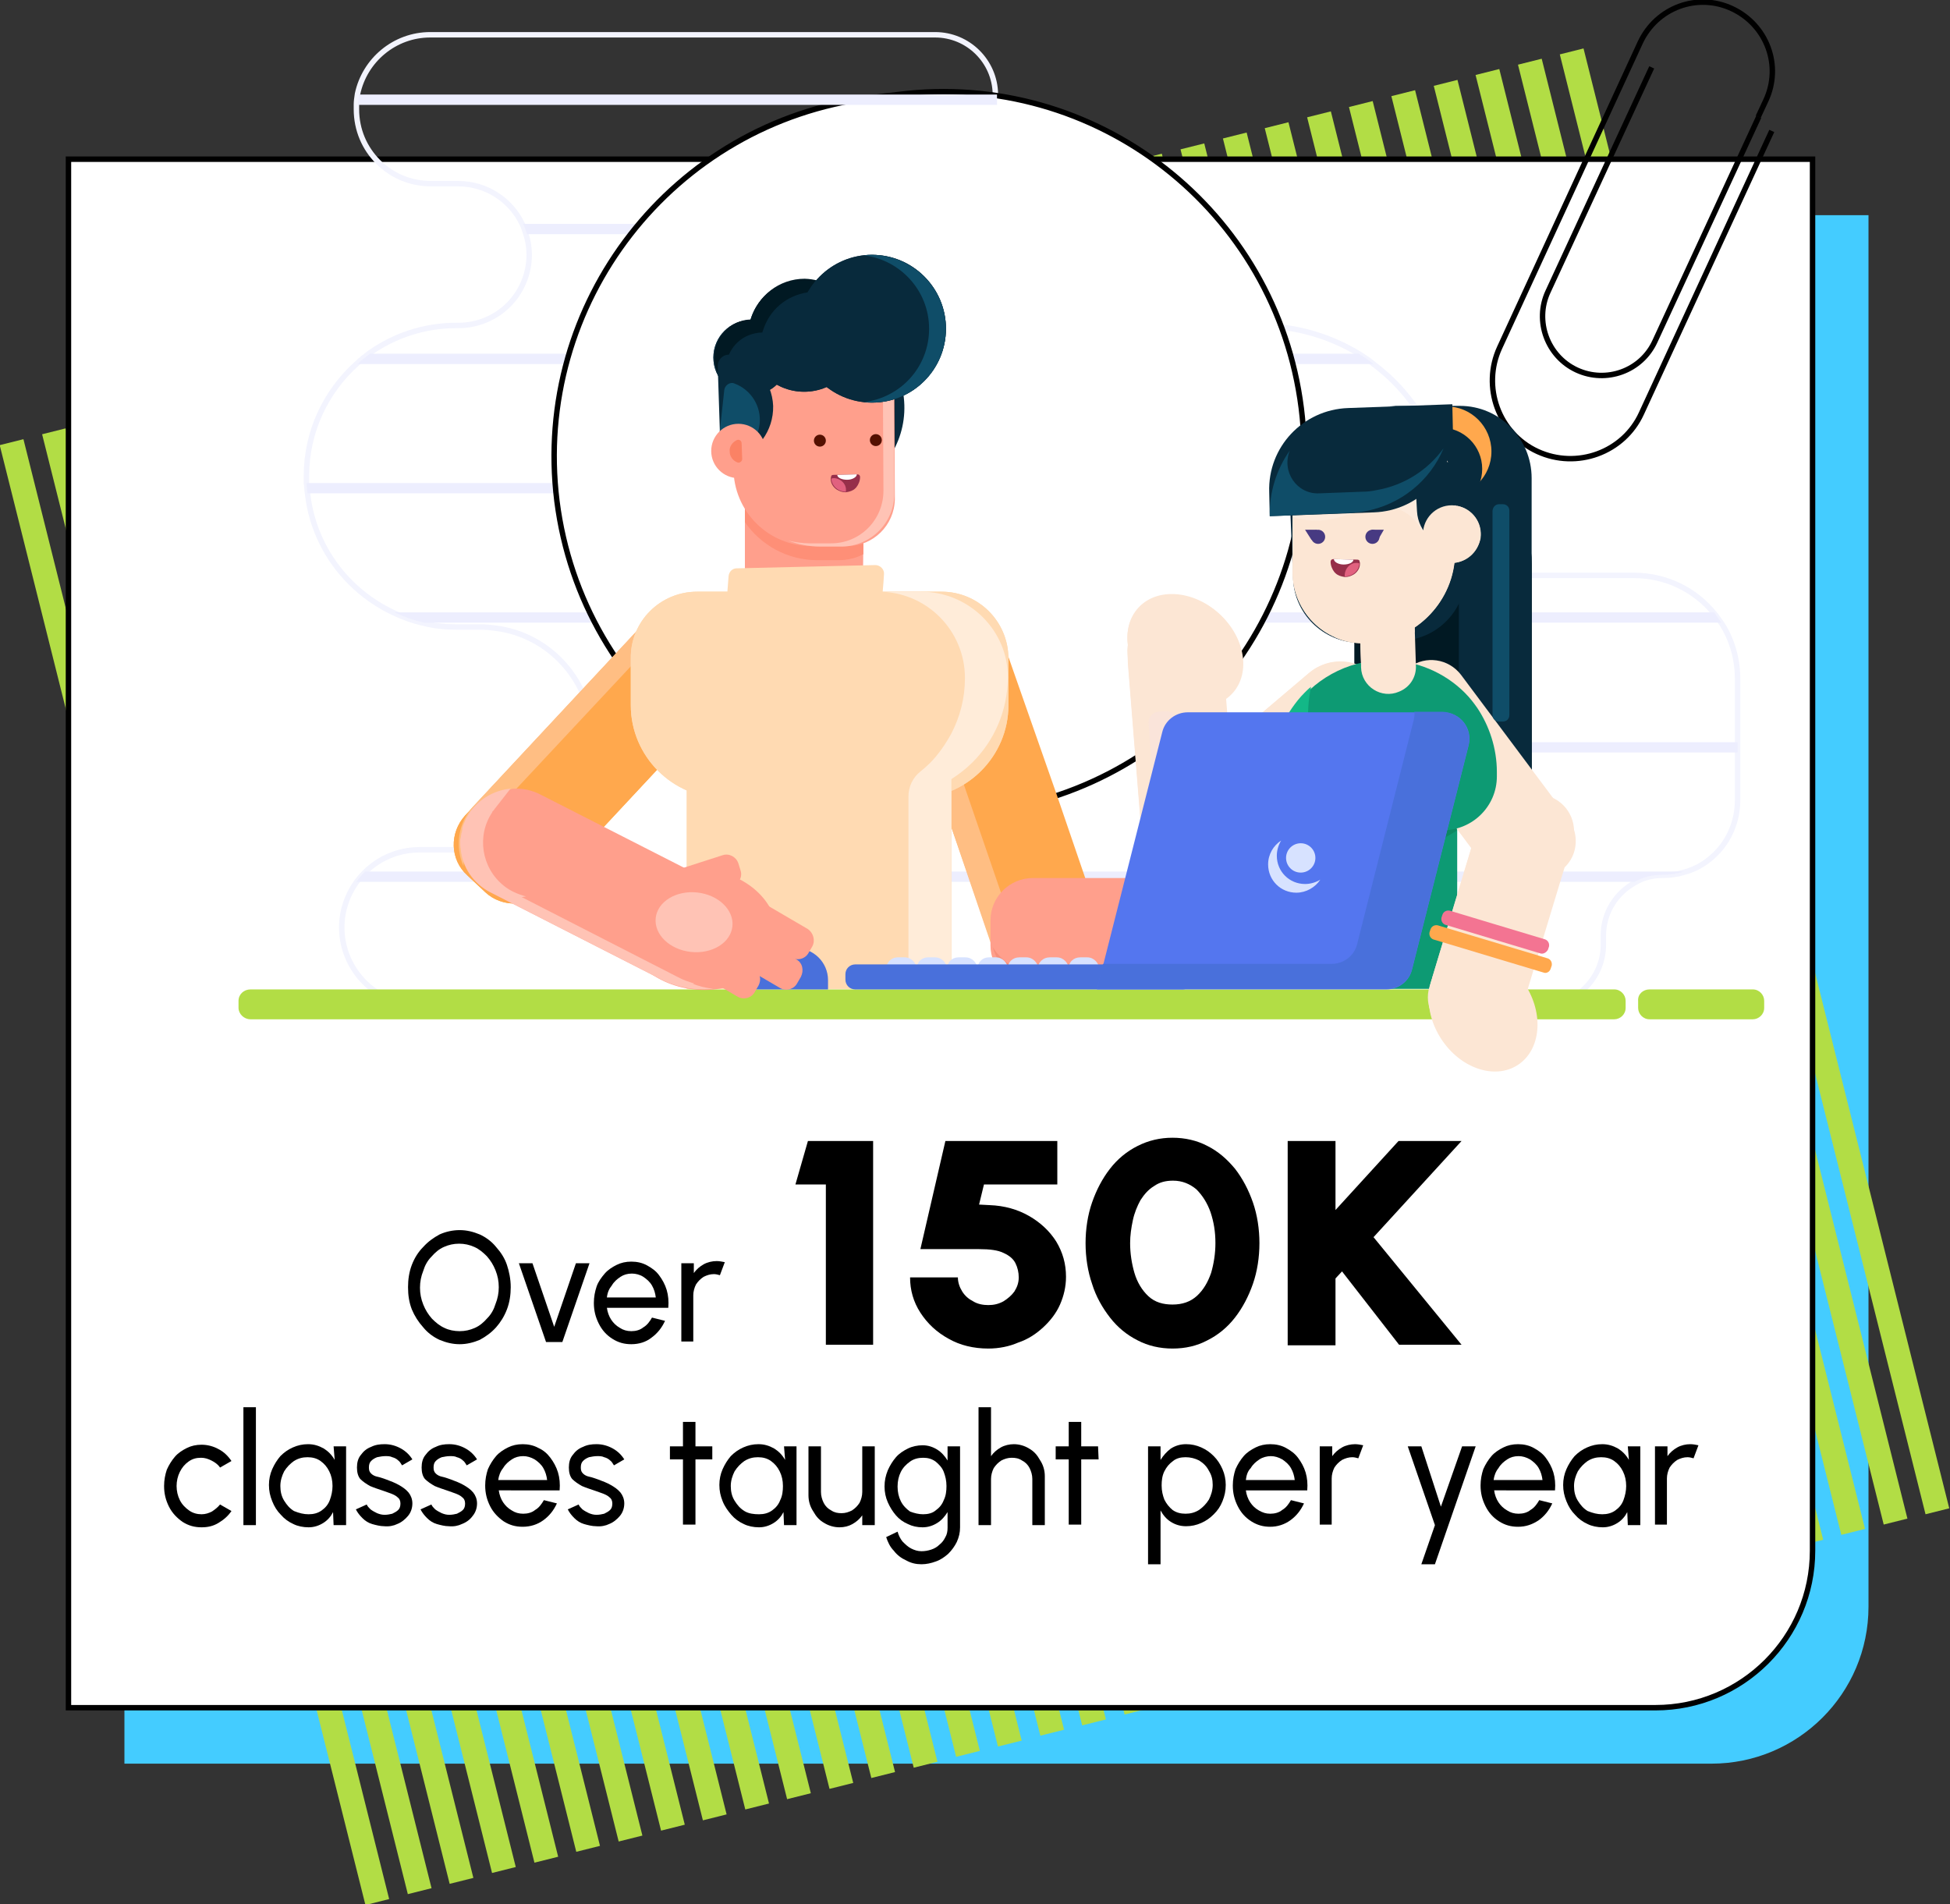 <?xml version="1.0" encoding="utf-8"?>
<!-- Generator: Adobe Illustrator 28.2.0, SVG Export Plug-In . SVG Version: 6.00 Build 0)  -->
<svg version="1.1" id="Layer_1" xmlns="http://www.w3.org/2000/svg" xmlns:xlink="http://www.w3.org/1999/xlink" x="0px" y="0px"
	 viewBox="0 0 358.9 350.5" style="enable-background:new 0 0 358.9 350.5;" xml:space="preserve">
<rect x="0" y="0" width="358.9" height="350.5" fill="#333333" stroke="none"/>
<style type="text/css">
	.st0{fill:#44CCFF;}
	.st1{fill:#B2DD45;}
	.st2{fill:#FFFFFF;stroke:#000000;stroke-miterlimit:10;}
	.st3{fill:none;stroke:#000000;stroke-miterlimit:10;}
	.st4{fill:none;stroke:#F3F4FE;stroke-miterlimit:10;}
	.st5{fill:#EDEEFE;}
	.st6{fill:#FFA84D;}
	.st7{fill:#FFBE83;}
	.st8{fill:#FFDAB2;}
	.st9{fill:#FF9F8C;}
	.st10{fill:#F78F7A;}
	.st11{fill:#FFECD9;}
	.st12{fill:#4970DB;}
	.st13{fill:#FFC3B5;}
	.st14{fill:#FCB798;}
	.st15{fill:#082A3C;}
	.st16{fill:#FE8F77;}
	.st17{fill:#962F4A;}
	.st18{fill:#E1617F;}
	.st19{fill:#FFFFFF;}
	.st20{fill:#541000;}
	.st21{fill:#011923;}
	.st22{fill:#0F4D68;}
	.st23{fill:#FB8265;}
	.st24{fill:#FCE6D4;}
	.st25{fill:#0D9A73;}
	.st26{fill:#0B8962;}
	.st27{opacity:0.38;fill:#F9E0E5;enable-background:new    ;}
	.st28{fill:#F37492;}
	.st29{fill:#13B887;}
	.st30{fill:#FF6D8D;}
	.st31{fill:#FDEBDD;}
	.st32{fill:#F9E0E5;}
	.st33{fill:#473A82;}
	.st34{fill:#D7E2FF;}
	.st35{fill:#5476EF;}
</style>
<path class="st0" d="M51.8,39.6h292.1v256.1c0,16-13,28.9-28.9,28.9H22.9V68.5C22.9,52.6,35.8,39.6,51.8,39.6z"/>
<g>
	<rect x="33.6" y="77.2" transform="matrix(0.97 -0.243 0.243 0.97 -51.403 15.207)" class="st1" width="4.5" height="277"/>
	<rect x="41.4" y="75.2" transform="matrix(0.97 -0.243 0.243 0.97 -50.681 17.041)" class="st1" width="4.5" height="277"/>
	<rect x="49.1" y="73.3" transform="matrix(0.97 -0.243 0.243 0.97 -49.99 18.861)" class="st1" width="4.5" height="277"/>
	<rect x="56.9" y="71.3" transform="matrix(0.97 -0.243 0.243 0.97 -49.267 20.695)" class="st1" width="4.5" height="277"/>
	<rect x="64.7" y="69.4" transform="matrix(0.97 -0.243 0.243 0.97 -48.568 22.538)" class="st1" width="4.5" height="277"/>
	<rect x="72.4" y="67.4" transform="matrix(0.97 -0.243 0.243 0.97 -47.854 24.349)" class="st1" width="4.5" height="277"/>
	<rect x="80.2" y="65.5" transform="matrix(0.97 -0.243 0.243 0.97 -47.154 26.192)" class="st1" width="4.5" height="277"/>
	<rect x="88" y="63.5" transform="matrix(0.97 -0.243 0.243 0.97 -46.432 28.025)" class="st1" width="4.5" height="277"/>
	<rect x="95.7" y="61.6" transform="matrix(0.97 -0.243 0.243 0.97 -45.741 29.845)" class="st1" width="4.5" height="277"/>
	<rect x="103.5" y="59.6" transform="matrix(0.97 -0.243 0.243 0.97 -45.018 31.679)" class="st1" width="4.5" height="277"/>
	<rect x="111.2" y="57.7" transform="matrix(0.97 -0.243 0.243 0.97 -44.327 33.499)" class="st1" width="4.5" height="277"/>
	<rect x="119" y="55.8" transform="matrix(0.97 -0.243 0.243 0.97 -43.627 35.342)" class="st1" width="4.5" height="277"/>
	<rect x="126.7" y="53.8" transform="matrix(0.97 -0.243 0.243 0.97 -42.914 37.153)" class="st1" width="4.5" height="277"/>
	<rect x="134.5" y="51.9" transform="matrix(0.97 -0.243 0.243 0.97 -42.214 38.995)" class="st1" width="4.5" height="277"/>
	<rect x="142.3" y="49.9" transform="matrix(0.97 -0.243 0.243 0.97 -41.491 40.829)" class="st1" width="4.5" height="277"/>
	<rect x="150" y="48" transform="matrix(0.97 -0.243 0.243 0.97 -40.8 42.649)" class="st1" width="4.5" height="277"/>
	<rect x="157.8" y="46" transform="matrix(0.97 -0.243 0.243 0.97 -40.078 44.483)" class="st1" width="4.5" height="277"/>
	<rect x="165.5" y="44.1" transform="matrix(0.97 -0.243 0.243 0.97 -39.387 46.303)" class="st1" width="4.5" height="277"/>
	<rect x="173.3" y="42.1" transform="matrix(0.97 -0.243 0.243 0.97 -38.665 48.137)" class="st1" width="4.5" height="277"/>
	<rect x="181.1" y="40.2" transform="matrix(0.97 -0.243 0.243 0.97 -37.965 49.98)" class="st1" width="4.5" height="277"/>
	<rect x="188.8" y="38.2" transform="matrix(0.97 -0.243 0.243 0.97 -37.251 51.791)" class="st1" width="4.5" height="277"/>
	<rect x="196.6" y="36.3" transform="matrix(0.97 -0.243 0.243 0.97 -36.551 53.633)" class="st1" width="4.5" height="277"/>
	<rect x="204.3" y="34.3" transform="matrix(0.97 -0.243 0.243 0.97 -35.838 55.444)" class="st1" width="4.5" height="277"/>
	<rect x="212.1" y="32.4" transform="matrix(0.97 -0.243 0.243 0.97 -35.138 57.287)" class="st1" width="4.5" height="277"/>
	<rect x="219.9" y="30.5" transform="matrix(0.97 -0.243 0.243 0.97 -34.438 59.13)" class="st1" width="4.5" height="277"/>
	<rect x="227.6" y="28.5" transform="matrix(0.97 -0.243 0.243 0.97 -33.725 60.941)" class="st1" width="4.5" height="277"/>
	<rect x="235.4" y="26.6" transform="matrix(0.97 -0.243 0.243 0.97 -33.025 62.783)" class="st1" width="4.5" height="277"/>
	<rect x="243.1" y="24.6" transform="matrix(0.97 -0.243 0.243 0.97 -32.311 64.594)" class="st1" width="4.5" height="277"/>
	<rect x="250.9" y="22.7" transform="matrix(0.97 -0.243 0.243 0.97 -31.611 66.438)" class="st1" width="4.5" height="277"/>
	<rect x="258.7" y="20.7" transform="matrix(0.97 -0.243 0.243 0.97 -30.889 68.271)" class="st1" width="4.5" height="277"/>
	<rect x="266.4" y="18.8" transform="matrix(0.97 -0.243 0.243 0.97 -30.198 70.091)" class="st1" width="4.5" height="277"/>
	<rect x="274.2" y="16.8" transform="matrix(0.97 -0.243 0.243 0.97 -29.476 71.925)" class="st1" width="4.5" height="277"/>
	<rect x="281.9" y="14.9" transform="matrix(0.97 -0.243 0.243 0.97 -28.785 73.745)" class="st1" width="4.5" height="277"/>
	<rect x="289.7" y="12.9" transform="matrix(0.97 -0.243 0.243 0.97 -28.062 75.579)" class="st1" width="4.5" height="277"/>
	<rect x="297.5" y="11" transform="matrix(0.97 -0.243 0.243 0.97 -27.363 77.422)" class="st1" width="4.5" height="277"/>
	<rect x="305.2" y="9" transform="matrix(0.97 -0.243 0.243 0.97 -26.649 79.233)" class="st1" width="4.5" height="277"/>
	<rect x="313" y="7.1" transform="matrix(0.97 -0.243 0.243 0.97 -25.948 81.075)" class="st1" width="4.5" height="277"/>
	<rect x="320.7" y="5.2" transform="matrix(0.97 -0.243 0.243 0.97 -25.258 82.895)" class="st1" width="4.5" height="277"/>
</g>
<path class="st2" d="M12.6,29.3h321v256.1c0,16-13,28.9-28.9,28.9H12.6V29.3L12.6,29.3z"/>
<path class="st3" d="M304,12.4l-19.1,41.3c-2.5,5.4-0.1,11.9,5.3,14.4l0,0c5.4,2.5,11.9,0.2,14.4-5.3l19.1-41.3"/>
<path class="st3" d="M323.6,21.5l1.4-3c3-6.4,0.2-13.9-6.2-16.9l0,0c-6.4-3-13.9-0.2-16.9,6.2L276,64c-3.3,7.2-0.2,15.8,7,19.1l0,0
	c7.2,3.3,15.8,0.2,19.1-7l24-52"/>
<g>
	<path class="st4" d="M319.8,124.9v22.4c0,3.8-1.5,7.3-4,9.8c-1.6,1.6-3.5,2.8-5.7,3.4c-1.3,0.4-2.6,0.6-4,0.6
		c-1.9,0-3.6,0.4-5.1,1.3c-3.5,1.9-5.9,5.5-5.9,9.8v1.7c0,6.1-5,11.1-11.1,11.1H77.2c-3.9,0-7.5-1.6-10.1-4.2
		c-2.6-2.6-4.2-6.2-4.2-10.1c0-3.1,1-5.9,2.6-8.2c0.5-0.7,1-1.3,1.6-1.9c2.6-2.6,6.2-4.2,10.1-4.2h11.3c5.7,0,10.8-2.3,14.5-6
		c3.1-3.1,5.2-7.2,5.8-11.8c0.1-0.6,0.1-1.2,0.2-1.9c0-0.3,0-0.6,0-0.8c0-10.4-7.8-19.1-17.9-20.3c-0.8-0.1-1.7-0.2-2.6-0.2H84
		c-2.1,0-4.1-0.2-6-0.7c-1.9-0.4-3.8-1.1-5.5-1.9c-3-1.4-5.7-3.3-8-5.6c-4.3-4.3-7.2-10-7.9-16.4c-0.1-0.6-0.1-1.2-0.2-1.9
		c0-0.4,0-0.8,0-1.3c0-8.2,3.6-15.6,9.3-20.7c0.7-0.7,1.5-1.3,2.3-1.9c4.5-3.2,10-5.1,16-5.1h0.4c3.6,0,6.9-1.5,9.2-3.8
		s3.8-5.6,3.8-9.2c0-1.3-0.2-2.6-0.6-3.8c-0.2-0.6-0.4-1.3-0.7-1.9c-2.1-4.4-6.6-7.4-11.8-7.4h-5c-3.8,0-7.2-1.5-9.7-4s-4-5.9-4-9.7
		c0-0.3,0-0.6,0-0.9c0-0.6,0.1-1.2,0.2-1.9c1.3-6.2,6.8-10.9,13.4-10.9h92.9c6.1,0,11,4.9,11.1,10.9c0,0.1,0,0.1,0,0.2V22
		c0,3,1.2,5.8,3.2,7.8s4.8,3.2,7.8,3.2c5.1,0,9.3,3.4,10.6,8c0.2,0.6,0.3,1.2,0.4,1.9c0,0.4,0.1,0.8,0.1,1.1v5c0,6.1,4.9,11,11.1,11
		H232c6.6,0,12.8,1.9,18.1,5.1c0.9,0.6,1.9,1.2,2.7,1.9c1.3,1,2.6,2.1,3.7,3.2c5,5,8.5,11.5,9.7,18.8c0.1,0.6,0.2,1.2,0.3,1.9
		c0.1,1.3,0.2,2.6,0.2,3.9c0,6.1,5,11.1,11,11.1h23c6,0,11.3,2.7,14.8,7c0.5,0.6,0.9,1.2,1.4,1.9
		C318.7,117.6,319.8,121.1,319.8,124.9L319.8,124.9z"/>
	<path class="st5" d="M205.5,43.1H97c-0.2-0.6-0.4-1.3-0.7-1.9h108.9C205.3,41.9,205.4,42.5,205.5,43.1z"/>
	<path class="st5" d="M252.8,67h-187c0.7-0.7,1.5-1.3,2.3-1.9h182C251,65.7,251.9,66.3,252.8,67L252.8,67z"/>
	<path class="st5" d="M266.4,90.8H56.6c-0.1-0.6-0.1-1.2-0.2-1.9h209.7C266.3,89.5,266.4,90.2,266.4,90.8z"/>
	<path class="st5" d="M316.8,114.6H78.1c-1.9-0.4-3.8-1.1-5.5-1.9h242.9C315.9,113.3,316.4,114,316.8,114.6L316.8,114.6z"/>
	<path class="st5" d="M319.8,136.6v1.9h-211c0.1-0.6,0.1-1.2,0.2-1.9H319.8L319.8,136.6z"/>
	<path class="st2" d="M160.2,18l5.1-0.6c36.4-4.6,69.6,21.3,74.2,57.7l0,0c4.6,36.4-21.3,69.6-57.7,74.2l-5.1,0.6
		c-36.4,4.6-69.6-21.3-74.2-57.7l0,0C98,55.8,123.8,22.6,160.2,18z"/>
	<g>
		<path class="st1" d="M303.6,182.1h19c1.2,0,2.1,1,2.1,2.1v1.3c0,1.2-1,2.1-2.1,2.1h-19c-1.2,0-2.1-1-2.1-2.1v-1.3
			C301.4,183,302.4,182.1,303.6,182.1z"/>
		<path class="st1" d="M46.1,182.1h251c1.2,0,2.1,1,2.1,2.1v1.3c0,1.2-1,2.1-2.1,2.1h-251c-1.2,0-2.2-1-2.2-2.1v-1.3
			C43.9,183,44.9,182.1,46.1,182.1z"/>
	</g>
	<path class="st5" d="M183.5,17.6v1.7H65.9c0-0.6,0.1-1.2,0.2-1.9h117.4C183.5,17.5,183.5,17.6,183.5,17.6z"/>
	<path class="st5" d="M310,160.4c-1.3,0.4-2.6,0.6-4,0.6c-1.9,0-3.6,0.4-5.1,1.3H65.6c0.5-0.7,1-1.3,1.6-1.9L310,160.4L310,160.4z"
		/>
	<g>
		<path class="st6" d="M85.6,150.1l34.6-37.1c2.9-3.2,7.9-3.3,11-0.4l3.3,3.1c3.2,2.9,3.3,7.9,0.4,11l-34.6,37.1
			c-2.9,3.2-7.9,3.3-11,0.4l-3.3-3.1C82.8,158.2,82.7,153.3,85.6,150.1z"/>
		<path class="st6" d="M85.6,150.1l34.6-37.1c2.9-3.2,7.9-3.3,11-0.4l3.3,3.1c3.2,2.9,3.3,7.9,0.4,11l-34.6,37.1
			c-2.9,3.2-7.9,3.3-11,0.4l-3.3-3.1C82.8,158.2,82.7,153.3,85.6,150.1z"/>
		<path class="st7" d="M136.1,121.8c-0.5-1.2-1.3-2.3-2.3-3.2l-0.1-0.1c-4.1-3.8-10.4-3.6-14.2,0.5L88,152.7
			c-1.8,1.9-2.7,4.3-2.7,6.7c-1.6-3.6-1-7.9,1.8-11l31.5-33.8c3.8-4.1,10.2-4.3,14.2-0.5h0.1C135.1,116.2,136.2,119,136.1,121.8
			L136.1,121.8z"/>
		<path class="st6" d="M195.7,181.2c-1.9,0.7-3.9,0.7-5.8,0.2c-3.2-0.8-5.9-3.2-7-6.5l-3.9-11.4l-2.1-6.1l-10.5-30.3
			c-1.8-5.3,1-11,6.3-12.8c1.4-0.5,2.8-0.6,4.2-0.5c0.5,0.1,1.1,0.1,1.6,0.3c3.2,0.8,5.9,3.2,7,6.5l8.9,25.4l7.7,22.5
			C203.8,173.6,201,179.4,195.7,181.2L195.7,181.2z"/>
		<path class="st7" d="M196.4,180.9c-0.2,0.1-0.5,0.2-0.8,0.3c-1.9,0.7-3.9,0.7-5.8,0.2c-3.2-0.8-5.9-3.2-7-6.5L171.6,142
			c-1.8-5.3,1-11,6.3-12.8c1.3-0.4,2.6-0.6,3.9-0.5c-4.8,2.1-7.2,7.5-5.5,12.5l11.3,32.9C188.9,178.1,192.5,180.6,196.4,180.9
			L196.4,180.9z"/>
		<rect x="126.4" y="129.8" class="st8" width="48.7" height="52.2"/>
		<path class="st8" d="M128.3,108.9h45c6.8,0,12.3,5.5,12.3,12.3v8.6c0,9.4-7.7,17.1-17.1,17.1h-35.3c-9.4,0-17.1-7.7-17.1-17.1
			v-8.6C116,114.4,121.5,108.9,128.3,108.9L128.3,108.9z"/>
		<rect x="126.4" y="129.8" class="st8" width="48.7" height="52.2"/>
		<path class="st8" d="M128.3,108.9h45c6.8,0,12.3,5.5,12.3,12.3v8.6c0,9.4-7.7,17.1-17.1,17.1h-35.3c-9.4,0-17.1-7.7-17.1-17.1
			v-8.6C116,114.4,121.5,108.9,128.3,108.9L128.3,108.9z"/>
		<path class="st9" d="M190.1,161.6h42.1c4.3,0,7.8,3.5,7.8,7.8v4.6c0,4.3-3.5,7.8-7.8,7.8h-42.1c-4.3,0-7.8-3.5-7.8-7.8v-4.6
			C182.3,165.1,185.8,161.6,190.1,161.6z"/>
		
			<ellipse transform="matrix(0.91 -0.414 0.414 0.91 -49.347 112.829)" class="st9" cx="235.9" cy="170.4" rx="14.1" ry="11.1"/>
		<path class="st10" d="M248.7,164.6c-0.2-0.4-0.4-0.8-0.6-1.2c1.3,5.3-2.3,11.5-8.8,14.4c-0.6,0.3-1.2,0.5-1.9,0.7
			c-2.8,0.9-5.5,1.1-8,0.6c-0.2,0-0.4,0-0.6,0h-3.7h-33.8c-3.6,0-6.8-1.9-8.6-4.8c1.2,4.3,5.1,7.4,9.8,7.4h37.6c0.2,0,0.4,0,0.6,0
			c3,0.6,6.5,0.2,9.9-1.3C247.5,177.3,251.2,170.1,248.7,164.6L248.7,164.6z"/>
		<path class="st11" d="M169.5,108.9h-7.8c8.8,0,15.9,7.1,15.9,15.9c0,3.7-0.9,7.1-2.5,10.2c-1.1,2-2.4,3.9-4,5.5
			c-0.5,0.5-1.1,1-1.7,1.5c-1.4,1.1-2.2,2.8-2.2,4.6l0,0V182h7.9v-38.6c1.4-0.9,2.7-1.9,3.9-3.1c4-4,6.4-9.4,6.5-15.5
			C185.6,116.1,178.4,108.9,169.5,108.9L169.5,108.9z"/>
		<path class="st9" d="M236.8,155.5l1.1,0.8c1,0.8,1.2,2.2,0.4,3.2l-5.5,7.3c-0.8,1-2.2,1.2-3.2,0.4l-1.1-0.8
			c-1-0.8-1.2-2.2-0.4-3.2l5.5-7.3C234.3,154.9,235.8,154.7,236.8,155.5z"/>
		<path class="st12" d="M139.8,174.5h6.7c3.2,0,5.9,2.6,5.9,5.9v1.7H134v-1.7C133.9,177.1,136.5,174.5,139.8,174.5L139.8,174.5z"/>
		<path class="st9" d="M135.8,169.9c0.2,1.9-0.1,3.9-1,5.7c-1.3,2.5-3.4,4.2-5.9,5c-0.1,0-0.2,0.1-0.2,0.1c-0.2,0.1-0.5,0.1-0.7,0.2
			c-0.1,0-0.2,0-0.2,0.1l0,0c-0.1,0-0.2,0-0.2,0l0,0c-0.1,0-0.1,0-0.2,0l0,0c-0.4,0.1-0.9,0.1-1.3,0.1c-0.2,0-0.3,0-0.4,0
			c-0.2,0-0.4,0-0.7,0c-0.2,0-0.5-0.1-0.7-0.1c-0.4-0.1-0.7-0.1-1.1-0.2c-0.6-0.2-1.2-0.4-1.8-0.7l-0.6-0.3l0,0l-30.4-15.5
			c-3.1-1.6-5.1-4.6-5.4-7.9c-0.1-0.5-0.1-1-0.1-1.4c0-0.2,0-0.5,0.1-0.7c0-0.2,0.1-0.5,0.1-0.7c0.1-0.4,0.2-0.7,0.2-1.1
			c0-0.1,0.1-0.2,0.1-0.4c0.1-0.2,0.2-0.5,0.3-0.7c0.1-0.2,0.2-0.5,0.3-0.7c0.1-0.1,0.1-0.2,0.2-0.3c0.2-0.3,0.3-0.6,0.5-0.8
			c0,0,0,0,0-0.1c0.1-0.1,0.1-0.1,0.2-0.2l0,0c1.7-2.2,4.1-3.6,6.8-4c0.2,0,0.3,0,0.5-0.1c1.8-0.2,3.7,0.2,5.4,1.1l31,15.8
			C133.5,163.6,135.5,166.6,135.8,169.9L135.8,169.9z"/>
		
			<ellipse transform="matrix(0.11 -0.994 0.994 0.11 -55.279 280.279)" class="st9" cx="128.8" cy="171" rx="11.1" ry="14.1"/>
		<g>
			<path class="st13" d="M131.3,182c-1.2,0.1-2.4,0.1-3.7,0c-2.6-0.3-5-1.1-7-2.3c-1.3-0.8-1.3-0.8,0,0l-30.4-15.5
				c-3.1-1.6-5.1-4.6-5.4-7.9c-0.1-0.5-0.1-1-0.1-1.4c0-0.2,0-0.5,0.1-0.7c0-0.2,0.1-0.5,0.1-0.7c0.1-0.4,0.2-0.7,0.2-1.1
				c0-0.1,0.1-0.2,0.1-0.4c0.1-0.2,0.2-0.5,0.3-0.7c0.1-0.2,0.2-0.5,0.3-0.7c0.1-0.1,0.1-0.2,0.2-0.3c0.2-0.3,0.3-0.6,0.5-0.8
				c0,0,0,0,0-0.1c0.1-0.1,0.1-0.1,0.2-0.2l0,0c1.7-2.2,4.1-3.6,6.8-4c0.2,0,0.3,0,0.5-0.1l-2.9,3.7c-0.1,0.1-0.2,0.3-0.3,0.4l0,0
				c-0.1,0.1-0.1,0.1-0.2,0.2c0,0,0,0,0,0.1c-2.9,4.3-2,10.2,2.1,13.5c1.2,1,2.7,1.6,4.1,2c-0.2,0-0.5,0.1-0.7,0.1H96l20.3,10.4
				l8.4,4.3l0.6,0.3c0.6,0.3,1.2,0.5,1.8,0.7c0.2,0.1,0.5,0.1,0.7,0.2c-0.1,0-0.2,0-0.2,0l0,0c-0.1,0-0.1,0-0.2,0
				C128.5,181.5,129.8,181.8,131.3,182L131.3,182z"/>
			<path class="st14" d="M130.4,160h-0.1C130.3,160,130.4,160,130.4,160L130.4,160L130.4,160z"/>
		</g>
		<path class="st9" d="M135.9,158.9l0.4,1.3c0.4,1.2-0.3,2.5-1.5,2.9l-8.7,2.8c-1.2,0.4-2.5-0.3-2.9-1.5l-0.4-1.3
			c-0.4-1.2,0.3-2.5,1.5-2.9l8.7-2.8C134.2,157,135.5,157.7,135.9,158.9z"/>
		<path class="st9" d="M149.5,174.2l-0.7,1.2c-0.6,1.1-2.1,1.5-3.2,0.8l-11.8-6.9c-1.1-0.6-1.5-2.1-0.8-3.2l0.7-1.2
			c0.6-1.1,2.1-1.5,3.2-0.8l11.8,6.9C149.7,171.7,150.1,173.1,149.5,174.2z"/>
		<path class="st9" d="M147.4,179.8l-0.7,1.2c-0.6,1.1-2.1,1.5-3.2,0.8l-11.8-6.9c-1.1-0.6-1.5-2.1-0.8-3.2l0.7-1.2
			c0.6-1.1,2.1-1.5,3.2-0.8l11.8,6.9C147.7,177.2,148,178.6,147.4,179.8z"/>
		<path class="st9" d="M139.6,181.4l-0.7,1.2c-0.6,1.1-2.1,1.5-3.2,0.8l-11.8-6.9c-1.1-0.6-1.5-2.1-0.8-3.2l0.7-1.2
			c0.6-1.1,2.1-1.5,3.2-0.8l11.8,6.9C139.9,178.9,140.2,180.3,139.6,181.4z"/>
		
			<ellipse transform="matrix(0.11 -0.994 0.994 0.11 -54.987 277.999)" class="st13" cx="127.7" cy="169.7" rx="5.5" ry="7.1"/>
		<g>
			<path class="st15" d="M153.7,87.1l-7.1-24.2c-0.6-2.1,0.9-4.2,3-4.3c7.3-0.2,14.1,4.4,16.2,11.8s-1,14.8-7.2,18.6
				C156.8,90.1,154.4,89.2,153.7,87.1L153.7,87.1z"/>
			<polygon class="st9" points="158.9,91.3 158.9,99.7 158.8,109.7 137.1,109.9 137.1,95.2 137.2,91.5 			"/>
			<path class="st8" d="M161.1,104c0.9,0,1.7,0.8,1.6,1.7l-0.1,1.5l-0.2,2.4c-0.1,0.8-0.7,1.4-1.5,1.4l-25.5,0.6
				c-0.9,0-1.7-0.8-1.6-1.7l0.3-3.9l0,0c0.1-0.8,0.7-1.4,1.5-1.4L161.1,104L161.1,104z"/>
			<path class="st16" d="M158.9,91.5V102c-1.3,0.7-2.9,1.1-4.5,1.1h-4c-5.5,0-10.4-2.8-13.3-7v-4.6H158.9z"/>
			<path class="st9" d="M156,100.5h-6.7c-7.9,0-14.3-6.4-14.3-14.3V71.7c0-4.3,3.5-7.8,7.8-7.8h14.6c4,0,7.2,3.2,7.2,7.1l0.1,20.9
				C164.6,96.7,160.7,100.5,156,100.5L156,100.5z"/>
			<path class="st13" d="M164.5,71.9l0.1,19c0,5.3-4.3,9.6-9.6,9.7h-4c-2.1,0-4.1-0.4-5.9-1.1c1.2,0.3,2.6,0.5,3.9,0.5h4
				c5.3,0,9.6-4.3,9.6-9.7l-0.1-19c0-3.2-1.9-5.9-4.6-7.2C161.7,64.7,164.5,68,164.5,71.9L164.5,71.9z"/>
			<g>
				<path class="st17" d="M158.3,87.8c0,0.7-0.3,1.4-0.7,1.9c-0.1,0.1-0.1,0.1-0.2,0.2c-0.4,0.4-1,0.6-1.7,0.7h-0.1
					c-0.6,0-1.1-0.2-1.6-0.5c-0.6-0.4-1.1-1.1-1.1-1.9c0-0.1,0-0.2,0-0.2c0-0.1,0.1-0.3,0.1-0.4s0.2-0.2,0.4-0.2l4.4-0.1
					C158.1,87.3,158.3,87.5,158.3,87.8L158.3,87.8z"/>
				<path class="st18" d="M155.7,90.1c0,0.1,0,0.3,0,0.4l0,0c-1.4,0-2.6-1-2.7-2.4c0.2-0.1,0.4-0.1,0.6-0.1
					C154.7,88.1,155.7,89,155.7,90.1L155.7,90.1z"/>
				<path class="st19" d="M157.7,87.3c0,0.5-0.8,1-1.8,1s-1.8-0.4-1.8-0.9L157.7,87.3z"/>
			</g>
			<circle class="st20" cx="150.9" cy="81.1" r="1.1"/>
			<circle class="st20" cx="161.2" cy="81" r="1.1"/>
			<circle class="st15" cx="138.2" cy="65.8" r="6.9"/>
			<circle class="st15" cx="148" cy="61.8" r="10.3"/>
			<circle class="st15" cx="138.2" cy="65.8" r="6.9"/>
			<circle class="st15" cx="148" cy="61.8" r="10.3"/>
			<path class="st21" d="M156.6,56c-1.8-1.4-4-2.3-6.4-2.3c-4.1,0-7.6,2.3-9.2,5.7c-0.3,0.6-0.5,1.2-0.7,1.8c-0.9,0-1.7,0.2-2.5,0.5
				c-2.5,1-4.2,3.5-4.2,6.3c0,1.2,0.3,2.4,0.9,3.4c-1.8-1.2-3-3.3-3-5.7c0-3.8,3-6.8,6.7-6.9c1.2-4.3,5.2-7.5,9.9-7.5
				C151.6,51.4,154.7,53.2,156.6,56L156.6,56z"/>
			<circle class="st15" cx="160.5" cy="60.5" r="13.6"/>
			<circle class="st15" cx="160.5" cy="60.5" r="13.6"/>
			<path class="st22" d="M174.1,60.5c0,7.5-6.1,13.6-13.6,13.6c-0.5,0-1,0-1.5-0.1c6.8-0.8,12-6.5,12-13.5s-5.3-12.7-12-13.5
				c0.5-0.1,1-0.1,1.5-0.1C168,47,174.1,53,174.1,60.5z"/>
			<path class="st15" d="M132.6,82.7l-0.5-15.3c0-1.3,1.1-2.3,2.4-2.1c4.3,1,7.6,4.8,7.8,9.4c0.1,4.6-2.9,8.6-7.1,9.8
				C134,84.9,132.7,84,132.6,82.7L132.6,82.7z"/>
			<path class="st22" d="M132.1,82.9l1.2-11.1c0.1-0.9,1.1-1.6,1.9-1.2c3,1.1,5,4.2,4.6,7.5s-2.9,5.9-6.1,6.4
				C132.8,84.7,132,83.9,132.1,82.9L132.1,82.9z"/>
			<circle class="st9" cx="135.9" cy="83" r="5"/>
			<path class="st23" d="M134.3,83.1c0,0.9,0.6,1.7,1.4,2c0.4,0.2,0.9-0.2,0.9-0.6l-0.1-2.9c0-0.5-0.5-0.8-0.9-0.6
				C134.8,81.4,134.2,82.2,134.3,83.1L134.3,83.1z"/>
		</g>
	</g>
	<g>
		<path class="st21" d="M249.3,78.7h7.4c13.9,0,25.2,11.3,25.2,25.2V147h-32.6L249.3,78.7C249.3,78.7,249.3,78.7,249.3,78.7z"/>
		<path class="st21" d="M249.3,78.7h7.4c13.9,0,25.2,11.3,25.2,25.2V147h-32.6L249.3,78.7C249.3,78.7,249.3,78.7,249.3,78.7z"/>
		<path class="st15" d="M281.9,88v55h-13.4V88c0-7.3-5.9-13.3-13.2-13.3h13.4C276,74.7,281.9,80.7,281.9,88L281.9,88z"/>
		<path class="st22" d="M250.3,142c0.1,0.1,0.1,0.1,0.1,0.2c-0.8,0-1.5,0-2.3,0C248.9,142.1,249.6,142.1,250.3,142L250.3,142z"/>
		<path class="st24" d="M255.4,130.5c0,2.5-1.1,4.9-3.1,6.7l-9.8,8.3l-7.2,6.1l-10.8,9.1c-3.7,3.1-9.2,2.7-12.3-1s-2.7-9.2,1-12.3
			l27.7-23.5c3.7-3.1,9.2-2.7,12.3,1C254.8,126.5,255.5,128.5,255.4,130.5L255.4,130.5z"/>
		<path class="st24" d="M242.6,145.5l-7.2,6.1c-1.6-1.8-2.5-4.1-2.5-6.6v-0.8c0-4.4,1.4-8.4,3.7-11.8c0.7-1,1.5-1.9,2.3-2.8
			c0.4-0.4,0.8-0.8,1.2-1.1c-1.1,4.8-0.7,9.9,1.4,14.8C241.9,144.1,242.2,144.8,242.6,145.5z"/>
		<path class="st24" d="M255.4,130.5c0,0.3,0,0.7-0.1,1c-0.2-1.6-0.9-3.2-2-4.6c-3.1-3.7-8.6-4.1-12.3-1l-27.7,23.5
			c-1.8,1.5-2.8,3.5-3,5.6c-0.3-2.8,0.7-5.8,3-7.7l27.7-23.5c3.7-3.1,9.2-2.7,12.3,1C254.8,126.5,255.5,128.6,255.4,130.5
			L255.4,130.5z"/>
		<rect x="240.9" y="145.5" class="st25" width="27.3" height="36.5"/>
		<path class="st26" d="M268.1,145.5v7.4c-3.9,2.4-8.3,4.4-13.1,5.8c-4.8,1.4-9.6,2.1-14.1,2.2v-15.4H268.1L268.1,145.5z"/>
		<path class="st24" d="M253.4,124.9c-0.4-0.4-0.7-0.8-1.1-1.1c3,3.7,2.5,9.1-1.1,12.2l-27.7,23.5c-3.3,2.8-8,2.7-11.2,0.1l0.1,0.1
			l0,0c3.1,3.7,8.6,4.1,12.3,1l27.7-23.5C256,134.1,256.5,128.6,253.4,124.9z"/>
		<path class="st24" d="M221.6,162.7l-3.9,0.3c-3.7,0.3-7-2.5-7.3-6.2l-2.9-36.4c-0.3-3.7,2.5-7,6.2-7.3l3.9-0.3
			c3.7-0.3,7,2.5,7.3,6.2l2.9,36.4C228.1,159.1,225.3,162.4,221.6,162.7z"/>
		<path class="st27" d="M215.6,145.5l-1.2,0.1c-1.1,0.1-2.1-0.7-2.2-1.8l-0.8-10.6c-0.1-1.1,0.7-2.1,1.8-2.2l1.2-0.1
			c1.1-0.1,2.1,0.7,2.2,1.8l0.8,10.6C217.6,144.4,216.7,145.4,215.6,145.5z"/>
		<g>
			<path class="st24" d="M287.3,160.2l-3.2,2.4c-3,2.2-7.2,1.6-9.5-1.4l-19.8-26.5c-2.2-3-1.6-7.2,1.4-9.5l3.2-2.4
				c3-2.2,7.2-1.6,9.5,1.4l19.8,26.5C290.9,153.8,290.3,158,287.3,160.2z"/>
			<path class="st24" d="M271.4,191.1l-3.8-1.1c-3.6-1.1-5.6-4.9-4.5-8.4l9.6-31.7c1.1-3.6,4.9-5.6,8.4-4.5l3.8,1.1
				c3.6,1.1,5.6,4.9,4.5,8.4l-9.6,31.7C278.8,190.1,275,192.1,271.4,191.1z"/>
			
				<ellipse transform="matrix(0.837 -0.547 0.547 0.837 -57.328 179.77)" class="st24" cx="273" cy="186.1" rx="9.2" ry="11.7"/>
			<path class="st24" d="M268.6,191.1c-0.3-0.4-0.5-0.9-0.8-1.4c-1.6-3.2-1.9-6.7-1-9.4c0-0.2,0.1-0.5,0.2-0.7l1.3-4.2l4.9-16.2
				l1-3.2l-2.4-3.2l-12.4-16.5c-2.6-3.5-2.2-8.3,0.8-11.3c0.7-0.7,1.1-1.5,1.3-2.4v-0.1c-1.3,0.2-2.6,0.8-3.7,1.6
				c-3.9,2.9-4.6,8.4-1.8,12.2l14.8,19.7l-7.1,23.6c-0.1,0.2-0.1,0.5-0.2,0.7c-1.1,3.2-0.5,7.2,1.8,10.8c2.9,4.4,7.6,6.6,11.5,5.8
				C273.8,196.4,270.7,194.3,268.6,191.1L268.6,191.1z"/>
			<path class="st6" d="M284.1,179l-20.3-6.1c-0.5-0.2-0.8-0.7-0.7-1.3l0.2-0.6c0.2-0.5,0.7-0.8,1.3-0.7l20.3,6.1
				c0.5,0.2,0.8,0.7,0.7,1.3l-0.2,0.6C285.2,178.9,284.6,179.2,284.1,179z"/>
			<path class="st28" d="M283.6,175.5l-17.6-5.3c-0.5-0.2-0.8-0.7-0.7-1.3l0.2-0.6c0.2-0.5,0.7-0.8,1.3-0.7l17.6,5.3
				c0.5,0.2,0.8,0.7,0.7,1.3l-0.2,0.6C284.6,175.3,284.1,175.6,283.6,175.5z"/>
		</g>
		<path class="st24" d="M219.7,162.8C219.7,162.8,219.6,162.8,219.7,162.8c-0.3,0-0.5,0-0.8,0c-4.5,0-8.3-3.5-8.7-8l-2.6-32.5
			c-0.4-4.8,3.2-9,8-9.4c0.5,0,1,0,1.5,0c-4.8,0.4-8.3,4.6-7.9,9.4l2.6,32.5C212.1,159.1,215.5,162.5,219.7,162.8L219.7,162.8z"/>
		<path class="st25" d="M275.5,142.1v0.8c0,5.5-4.5,9.9-9.9,9.9h-21.3c-5.5,0-9.9-4.5-9.9-9.9v-0.8c0-4.2,1.2-8.1,3.4-11.3
			c3.7-5.6,10-9.3,17.2-9.3c5.7,0,10.9,2.3,14.6,6c0.9,0.9,1.6,1.8,2.3,2.8C274.1,133.6,275.5,137.7,275.5,142.1L275.5,142.1z"/>
		<path class="st29" d="M234.2,142.1v0.8c0,5.5,4.4,9.9,9.9,9.9h8.9c-4.4-2.5-8.1-6.5-10.3-11.6c-2.1-4.9-2.4-10-1.4-14.8
			c-0.4,0.3-0.8,0.7-1.2,1.1c-0.9,0.9-1.6,1.8-2.3,2.8C235.5,133.6,234.2,137.7,234.2,142.1L234.2,142.1z"/>
		<path class="st30" d="M255.7,136.2l0.3,1.5c-0.5,0-1,0.1-1.5,0.1c-0.3,0-0.6,0-0.9,0"/>
		
			<ellipse transform="matrix(0.67 -0.743 0.743 0.67 -16.965 201.513)" class="st24" cx="218.1" cy="119.8" rx="9.2" ry="11.7"/>
		<path class="st24" d="M228,118.2c-0.7-1.2-1.6-2.2-2.7-3.2c-4.8-4.3-11.5-4.8-14.9-1c-2.2,2.5-2.5,6.1-1.1,9.5
			c-2.4-3.9-2.5-8.6,0.2-11.5c3.4-3.8,10.1-3.3,14.9,1C226,114.5,227.2,116.3,228,118.2L228,118.2z"/>
		<circle class="st6" cx="266.2" cy="83.1" r="8.3"/>
		<circle class="st15" cx="265.2" cy="86.3" r="7.6"/>
		<path class="st15" d="M249.8,78.2l9.3-0.5c5.2-0.3,9.6,3.7,9.8,8.9l0.9,18.4c0.3,6.8-4.9,12.6-11.7,12.9l-7.2,0.4
			c-6.8,0.3-12.6-4.9-12.9-11.7L237.4,92C237,84.7,242.6,78.6,249.8,78.2L249.8,78.2z"/>
		<path class="st24" d="M260.3,113.4l0.1,2.9l0.2,6.2c0.1,2.1-1.1,4-3.1,4.8c-3.2,1.4-6.9-0.9-7-4.5v-0.7l-0.3-8.5
			c-0.1-2.1,1.1-4,3.1-4.8c0.3-0.1,0.6-0.2,1-0.3C257.3,108,260.2,110.2,260.3,113.4L260.3,113.4z"/>
		<path class="st24" d="M260.3,113.4l0.1,2.9c-2.4,3-5.9,5.1-9.9,5.9l-0.3-8.5c-0.1-2.1,1.1-4,3.1-4.8c0.3-0.1,0.6-0.2,1-0.3
			C257.3,108,260.2,110.2,260.3,113.4L260.3,113.4z"/>
		<path class="st24" d="M267.8,90.5v11c0,9.3-7.6,16.9-16.9,16.9c-7.2,0-13-5.9-13-13.1v-9.2c0-0.1,0-0.1,0-0.2c0-0.2,0-0.5,0-0.8
			c0.5-9.2,8-16.4,17.3-16.5c0.1,0,0.2,0,0.2,0h0.6c0.8,0,1.5,0.1,2.2,0.2C263.7,79.9,267.8,84.7,267.8,90.5L267.8,90.5z"/>
		<path class="st24" d="M249.2,118.2c-5-1.8-8.5-6.6-8.5-12.2v-9.2c0-0.1,0-0.1,0-0.2c0-0.2,0-0.5,0-0.8c0.5-9.2,8-16.4,17.3-16.5
			c0.1,0,0.2,0,0.2,0h0.5c0.5,0,0.9,0,1.4,0.1c-0.6-0.2-1.3-0.4-2-0.6c-0.7-0.1-1.5-0.2-2.2-0.2h-0.6c-0.1,0-0.2,0-0.2,0
			c-9.2,0.1-16.8,7.4-17.2,16.5c0,0.2,0,0.5,0,0.8c0,0.1,0,0.1,0,0.2v9.2C237.9,111.9,242.8,117.4,249.2,118.2L249.2,118.2z"/>
		<path class="st31" d="M270.6,98.2l-3.6-6.6c-0.4-0.7-0.8-1.2-1.3-1.7l0.4-0.1c0.1-0.1,0.4-1.9,0.4-2v-0.1
			c-1.5-4.1-4.5-7.2-8.2-8.8c-0.7-0.1-1.5-0.2-2.2-0.2h-0.6c-0.1,0-0.2,0-0.2,0c-9.2,0.1-16.8,7.4-17.3,16.5c3,0.9,6.3,0.8,9.5-0.3
			l5.1-1.4c3.5-0.9,7.2,0.6,8.9,3.8l0,0c1.7,3.1,5.6,4.3,8.7,2.6l0,0C270.7,99.6,270.9,98.8,270.6,98.2L270.6,98.2z"/>
		<path class="st15" d="M260.3,85l3.9-0.2c3.9-0.2,7.3,2.8,7.5,6.7l0.4,7.7c0,0.8-0.5,1.4-1.3,1.5l-2.5,0.1
			c-3.9,0.2-7.3-2.8-7.5-6.7L260.3,85L260.3,85L260.3,85z"/>
		<circle class="st24" cx="267.2" cy="98.3" r="5.3"/>
		<path class="st24" d="M267.7,103.6c-1,8.3-8.2,14.8-16.8,14.8c-1.9,0-3.7-0.4-5.4-1.2c1.1,0.3,2.3,0.5,3.5,0.5
			c8.5,0,15.5-6.2,16.7-14.3c0-0.2,0-0.3,0.1-0.5c0.7-0.1,1.4-0.3,2-0.6c1.4-0.8,2.5-2.2,2.8-3.9c0.3-2.2-0.7-4.3-2.5-5.3
			c2.9,0.5,4.8,3.1,4.4,6C272,101.5,270,103.3,267.7,103.6L267.7,103.6z"/>
		<path class="st32" d="M268,93.1L268,93.1c-0.1,0-0.2,0-0.2,0V93C267.9,93,268,93,268,93.1L268,93.1z"/>
		<path class="st24" d="M269,97.9c-0.2-0.9-0.9-1.6-1.8-1.7c-0.5-0.1-0.8,0.3-0.7,0.8l0.6,2.9c0.1,0.5,0.7,0.7,1,0.4
			C268.8,99.7,269.2,98.8,269,97.9L269,97.9z"/>
		<circle class="st33" cx="242.6" cy="98.8" r="1.3"/>
		<circle class="st33" cx="252.6" cy="98.8" r="1.3"/>
		<path class="st15" d="M252.9,94.3L233.7,95l-0.1-4.4c-0.3-8.3,6.2-15.2,14.5-15.5l19.2-0.7l0.1,4.4
			C267.7,87.1,261.2,94,252.9,94.3L252.9,94.3z"/>
		<path class="st22" d="M237.4,82.9L237.4,82.9c-1.6,3.9,1.3,8.1,5.4,7.9l7.9-0.3c0.9,0,1.8-0.1,2.7-0.3c5.1-0.9,9.4-3.7,12.3-7.7
			c-2.5,6-7.9,10.4-14.5,11.6c-0.9,0.2-1.8,0.2-2.7,0.3L233.7,95C233.6,90.5,235,86.3,237.4,82.9L237.4,82.9z"/>
		<path class="st22" d="M275.9,92.8h0.7c0.7,0,1.2,0.5,1.2,1.2v37.6c0,0.7-0.5,1.2-1.2,1.2h-0.7c-0.7,0-1.2-0.5-1.2-1.2V94.1
			C274.7,93.4,275.2,92.8,275.9,92.8z"/>
		<g>
			<path class="st17" d="M244.9,103.4c0,0.7,0.3,1.4,0.7,1.9c0.1,0.1,0.1,0.1,0.2,0.2c0.4,0.4,1,0.6,1.7,0.7h0.1
				c0.6,0,1.1-0.2,1.6-0.5c0.6-0.4,1.1-1.1,1.1-1.9c0-0.1,0-0.2,0-0.2c0-0.1-0.1-0.3-0.1-0.4s-0.2-0.2-0.4-0.2l-4.4-0.1
				C245.1,102.9,244.9,103.1,244.9,103.4L244.9,103.4z"/>
			<path class="st18" d="M247.5,105.7c0,0.1,0,0.3,0,0.4l0,0c1.4,0,2.6-1,2.7-2.4c-0.2-0.1-0.4-0.1-0.6-0.1
				C248.5,103.6,247.6,104.6,247.5,105.7L247.5,105.7z"/>
			<path class="st19" d="M245.5,102.9c0,0.5,0.8,1,1.8,1s1.8-0.4,1.8-0.9L245.5,102.9z"/>
		</g>
		<polygon class="st33" points="253.6,99.4 254.7,97.5 252.4,97.5 		"/>
		<polygon class="st33" points="241.4,99.4 242.4,97.5 240.2,97.5 		"/>
	</g>
	<g>
		<path class="st34" d="M198.8,176.2h1.3c1.2,0,2.2,1,2.2,2.2v0.7h-5.6v-0.7C196.6,177.1,197.6,176.2,198.8,176.2L198.8,176.2z"/>
		<path class="st34" d="M193.2,176.2h1.3c1.2,0,2.2,1,2.2,2.2v0.7H191v-0.7C191,177.1,192,176.2,193.2,176.2L193.2,176.2z"/>
		<path class="st34" d="M187.6,176.2h1.3c1.2,0,2.2,1,2.2,2.2v0.7h-5.6v-0.7C185.4,177.1,186.4,176.2,187.6,176.2L187.6,176.2z"/>
		<path class="st34" d="M182,176.2h1.3c1.2,0,2.2,1,2.2,2.2v0.7h-5.6v-0.7C179.9,177.1,180.8,176.2,182,176.2L182,176.2z"/>
		<path class="st34" d="M176.4,176.2h1.3c1.2,0,2.2,1,2.2,2.2v0.7h-5.6v-0.7C174.3,177.1,175.2,176.2,176.4,176.2L176.4,176.2z"/>
		<path class="st34" d="M170.8,176.2h1.3c1.2,0,2.2,1,2.2,2.2v0.7h-5.6v-0.7C168.7,177.1,169.6,176.2,170.8,176.2L170.8,176.2z"/>
		<path class="st34" d="M165.2,176.2h1.3c1.2,0,2.2,1,2.2,2.2v0.7h-5.6v-0.7C163.1,177.1,164.1,176.2,165.2,176.2L165.2,176.2z"/>
		<path class="st12" d="M157.4,177.5h60.3c1,0,1.8,0.8,1.8,1.8v1c0,1-0.8,1.8-1.8,1.8h-60.3c-1,0-1.8-0.8-1.8-1.8v-1
			C155.6,178.3,156.4,177.5,157.4,177.5z"/>
		<path class="st35" d="M201.9,182.1h53.3c2.2,0,4.2-1.5,4.7-3.7l10.4-41.2c0.8-3.1-1.5-6.1-4.7-6.1h-47c-2.2,0-4.2,1.5-4.7,3.7
			L201.9,182.1L201.9,182.1z"/>
		<path class="st12" d="M270.3,137.1l-10.4,41.2c-0.5,2.2-2.5,3.7-4.7,3.7h-53.3l1.1-4.6h42.1c2.2,0,4.2-1.5,4.7-3.7l10.4-41.2
			c0.1-0.5,0.2-1,0.1-1.5h5.2C268.7,131.1,271,134.1,270.3,137.1L270.3,137.1z"/>
		<g>
			<circle class="st34" cx="239.4" cy="157.9" r="2.7"/>
			<path class="st34" d="M243,161.9c-0.9,1.4-2.6,2.4-4.4,2.4c-2.9,0-5.2-2.3-5.2-5.2c0-1.9,1-3.5,2.4-4.4c-0.5,0.8-0.8,1.8-0.8,2.8
				c0,2.9,2.3,5.2,5.2,5.2C241.2,162.7,242.2,162.4,243,161.9z"/>
		</g>
	</g>
</g>
<g>
	<g>
		<g>
			<path d="M152,247.5V218h-5.6l2.3-8h12v37.5H152z"/>
			<path d="M181.9,248.2c-2.7,0-5.2-0.6-7.3-1.8c-2.2-1.2-3.9-2.8-5.2-4.8s-1.9-4.2-1.9-6.5h8.8c0,0.9,0.3,1.8,0.8,2.6
				s1.2,1.4,2,1.8c0.8,0.5,1.8,0.7,2.8,0.7s1.9-0.2,2.8-0.7c0.8-0.5,1.5-1.1,2-1.8c0.5-0.8,0.8-1.6,0.8-2.6c0-0.9-0.2-1.8-0.6-2.6
				c-0.4-0.8-1.1-1.4-2.2-1.9c-1-0.5-2.5-0.7-4.5-0.7h-10.8L174,210h20.6v8h-13.5l-0.9,3.7l1.9,0.1c2.8,0.1,5.2,0.8,7.3,2
				s3.8,2.8,5,4.7c1.2,2,1.8,4.1,1.8,6.5c0,1.8-0.4,3.5-1.1,5.1c-0.7,1.6-1.8,3-3.1,4.2s-2.8,2.2-4.6,2.8
				C185.8,247.8,183.9,248.2,181.9,248.2z"/>
			<path d="M215.8,248.2c-2.3,0-4.5-0.5-6.4-1.5c-2-1-3.7-2.4-5.1-4.2c-1.4-1.8-2.6-3.9-3.3-6.2c-0.8-2.3-1.2-4.9-1.2-7.5
				s0.4-5.2,1.2-7.5s1.9-4.4,3.3-6.2c1.4-1.8,3.1-3.2,5.1-4.2s4.1-1.5,6.4-1.5c2.3,0,4.5,0.5,6.4,1.5c2,1,3.6,2.4,5.1,4.2
				c1.4,1.8,2.5,3.9,3.3,6.2s1.2,4.9,1.2,7.5s-0.4,5.2-1.2,7.5s-1.9,4.4-3.3,6.2c-1.4,1.8-3.1,3.2-5.1,4.2
				C220.3,247.7,218.2,248.2,215.8,248.2z M215.8,240.1c1.8,0,3.3-0.5,4.5-1.6s2-2.5,2.6-4.2c0.5-1.7,0.8-3.6,0.8-5.5
				c0-2.1-0.3-3.9-0.9-5.7c-0.6-1.7-1.5-3.1-2.6-4.2c-1.2-1-2.6-1.6-4.3-1.6c-1.4,0-2.5,0.3-3.5,1c-1,0.6-1.8,1.5-2.5,2.6
				c-0.6,1.1-1.1,2.3-1.4,3.7c-0.3,1.4-0.5,2.8-0.5,4.2c0,1.9,0.3,3.8,0.8,5.5s1.4,3.2,2.6,4.3S214.1,240.1,215.8,240.1z"/>
			<path d="M269,247.5h-11.5L247,234l-1.2,1.3v12.3H237V210h8.8v12.7l11.6-12.7H269l-16.2,17.7L269,247.5z"/>
		</g>
	</g>
	<g>
		<g>
			<path d="M84.6,247.4c-1.3,0-2.5-0.3-3.7-0.8c-1.1-0.5-2.2-1.3-3-2.3c-0.9-1-1.6-2.1-2.1-3.3c-0.5-1.3-0.7-2.6-0.7-4.1
				c0-1.4,0.2-2.8,0.7-4.1s1.2-2.4,2.1-3.3c0.9-1,1.9-1.7,3-2.3c1.1-0.5,2.4-0.8,3.7-0.8c1.3,0,2.5,0.3,3.7,0.8
				c1.1,0.5,2.2,1.3,3,2.3c0.9,1,1.6,2.1,2,3.3s0.7,2.6,0.7,4.1c0,1.4-0.2,2.8-0.7,4.1s-1.2,2.4-2,3.3c-0.9,1-1.9,1.7-3,2.3
				C87.1,247.1,85.9,247.4,84.6,247.4z M84.6,245c1,0,1.9-0.2,2.8-0.6c0.9-0.4,1.6-1,2.3-1.8c0.7-0.7,1.2-1.6,1.5-2.6
				c0.4-1,0.6-2,0.6-3.1s-0.2-2.1-0.6-3.1s-0.9-1.8-1.6-2.6c-0.7-0.7-1.4-1.3-2.3-1.7s-1.8-0.6-2.8-0.6s-1.9,0.2-2.8,0.6
				c-0.9,0.4-1.6,1-2.3,1.8c-0.7,0.7-1.2,1.6-1.5,2.6c-0.4,1-0.6,2-0.6,3.1s0.2,2.1,0.6,3.1s0.9,1.8,1.6,2.6
				c0.7,0.7,1.4,1.3,2.3,1.7C82.6,244.8,83.6,245,84.6,245z"/>
			<path d="M103.5,247h-3l-5-14.5H98l4,11.7l4-11.7h2.5L103.5,247z"/>
			<path d="M116.2,247.4c-1.3,0-2.4-0.3-3.5-1s-1.9-1.6-2.5-2.8s-0.9-2.4-0.9-3.8c0-1.1,0.2-2.1,0.5-3s0.9-1.7,1.5-2.4
				s1.4-1.2,2.2-1.6c0.8-0.4,1.7-0.6,2.7-0.6s2,0.2,2.9,0.7s1.6,1,2.2,1.8s1.1,1.7,1.4,2.7s0.4,2.1,0.3,3.3h-11.3
				c0.1,0.8,0.4,1.6,0.8,2.2c0.4,0.6,0.9,1.1,1.6,1.5c0.6,0.4,1.3,0.6,2.1,0.6c0.8,0,1.6-0.2,2.2-0.7c0.7-0.4,1.2-1.1,1.6-1.8
				l2.4,0.6c-0.6,1.3-1.4,2.3-2.5,3.1C118.9,247,117.6,247.4,116.2,247.4z M111.7,238.8h9c-0.1-0.8-0.3-1.5-0.7-2.2
				c-0.4-0.7-1-1.2-1.6-1.6s-1.4-0.6-2.1-0.6c-0.8,0-1.5,0.2-2.1,0.6c-0.6,0.4-1.2,0.9-1.6,1.6C112.1,237.2,111.8,237.9,111.7,238.8
				z"/>
			<path d="M125.4,247v-14.5h2.3v1.8c0.5-0.7,1.1-1.2,1.8-1.6c0.7-0.4,1.6-0.6,2.4-0.6c0.5,0,1,0.1,1.5,0.2l-0.9,2.4
				c-0.4-0.1-0.7-0.2-1.1-0.2c-0.7,0-1.3,0.2-1.9,0.5c-0.6,0.4-1,0.8-1.4,1.4c-0.3,0.6-0.5,1.3-0.5,2v8.5h-2.2V247z"/>
		</g>
	</g>
	<g>
		<g>
			<path d="M40.5,276.9l2.1,1.2c-0.6,0.9-1.4,1.6-2.4,2.2s-2,0.8-3.1,0.8c-1.3,0-2.4-0.3-3.5-1c-1-0.7-1.9-1.6-2.5-2.8
				c-0.6-1.2-0.9-2.4-0.9-3.8c0-1.1,0.2-2.1,0.5-3c0.4-0.9,0.9-1.7,1.5-2.4c0.6-0.7,1.4-1.2,2.2-1.6s1.7-0.6,2.7-0.6
				c1.1,0,2.2,0.3,3.1,0.8c1,0.5,1.8,1.3,2.4,2.2l-2.1,1.2c-0.4-0.6-1-1-1.6-1.3s-1.2-0.5-1.9-0.5c-0.9,0-1.6,0.2-2.3,0.7
				s-1.2,1.1-1.6,1.9c-0.4,0.8-0.6,1.7-0.6,2.6s0.2,1.8,0.6,2.6c0.4,0.8,1,1.4,1.7,1.9s1.5,0.7,2.3,0.7c0.7,0,1.3-0.2,1.9-0.5
				C39.6,277.8,40.1,277.4,40.5,276.9z"/>
			<path d="M44.8,280.7V259h2.3v21.7H44.8z"/>
			<path d="M61.4,266.2h2.3v14.5h-2.3l-0.1-2.4c-0.4,0.8-1,1.5-1.8,2s-1.7,0.8-2.7,0.8s-2-0.2-2.8-0.6c-0.9-0.4-1.7-1-2.3-1.7
				c-0.7-0.7-1.2-1.5-1.6-2.5s-0.6-1.9-0.6-3c0-1,0.2-2,0.6-2.9c0.4-0.9,0.9-1.7,1.5-2.4c0.7-0.7,1.4-1.2,2.3-1.6
				c0.9-0.4,1.8-0.6,2.8-0.6c1.1,0,2,0.3,2.9,0.8c0.8,0.5,1.5,1.2,2,2.1L61.4,266.2z M56.8,278.7c0.9,0,1.7-0.2,2.4-0.7
				s1.2-1.1,1.5-1.9s0.5-1.7,0.5-2.6c0-1-0.2-1.9-0.6-2.7c-0.4-0.8-0.9-1.4-1.6-1.9c-0.7-0.5-1.5-0.7-2.4-0.7s-1.7,0.2-2.5,0.7
				c-0.7,0.5-1.3,1.1-1.8,1.9c-0.4,0.8-0.7,1.7-0.7,2.7s0.2,1.9,0.7,2.7c0.5,0.8,1,1.4,1.8,1.9C55.1,278.5,55.9,278.7,56.8,278.7z"
				/>
			<path d="M70.7,280.9c-0.7,0-1.5-0.2-2.2-0.4s-1.3-0.6-1.8-1.1s-0.9-1-1.2-1.6l2-0.9c0.1,0.3,0.4,0.6,0.7,0.9
				c0.4,0.3,0.8,0.5,1.2,0.7c0.5,0.2,0.9,0.3,1.4,0.3s1-0.1,1.4-0.2c0.4-0.2,0.8-0.4,1.1-0.7c0.3-0.3,0.4-0.7,0.4-1.2
				s-0.2-0.9-0.5-1.1c-0.3-0.3-0.7-0.5-1.2-0.7s-0.9-0.3-1.4-0.5c-0.9-0.3-1.8-0.6-2.5-0.9c-0.7-0.4-1.3-0.8-1.8-1.3
				c-0.4-0.5-0.6-1.2-0.6-2.1s0.2-1.7,0.7-2.3c0.5-0.7,1.1-1.2,1.9-1.5c0.8-0.4,1.6-0.5,2.5-0.5c1.1,0,2.1,0.3,3,0.8s1.6,1.2,2.1,2
				l-1.9,1.1c-0.2-0.3-0.4-0.7-0.7-0.9c-0.3-0.3-0.7-0.5-1.1-0.6c-0.4-0.2-0.8-0.2-1.3-0.2s-1,0.1-1.5,0.2c-0.5,0.2-0.8,0.4-1.1,0.7
				c-0.3,0.3-0.4,0.7-0.4,1.2s0.1,0.8,0.4,1.1c0.3,0.3,0.7,0.5,1.2,0.6s1,0.3,1.6,0.5c0.8,0.3,1.6,0.6,2.3,1
				c0.7,0.4,1.3,0.8,1.8,1.4c0.4,0.5,0.7,1.2,0.7,2c0,0.9-0.3,1.7-0.8,2.3s-1.2,1.2-2,1.5C72.5,280.8,71.6,281,70.7,280.9z"/>
			<path d="M82.6,280.9c-0.7,0-1.5-0.2-2.2-0.4s-1.3-0.6-1.8-1.1s-0.9-1-1.2-1.6l2-0.9c0.1,0.3,0.4,0.6,0.7,0.9
				c0.4,0.3,0.8,0.5,1.2,0.7c0.5,0.2,0.9,0.3,1.4,0.3s1-0.1,1.4-0.2c0.4-0.2,0.8-0.4,1.1-0.7c0.3-0.3,0.4-0.7,0.4-1.2
				s-0.2-0.9-0.5-1.1c-0.3-0.3-0.7-0.5-1.2-0.7s-0.9-0.3-1.4-0.5c-0.9-0.3-1.8-0.6-2.5-0.9c-0.7-0.4-1.3-0.8-1.8-1.3
				c-0.4-0.5-0.6-1.2-0.6-2.1s0.2-1.7,0.7-2.3c0.5-0.7,1.1-1.2,1.9-1.5c0.8-0.4,1.6-0.5,2.5-0.5c1.1,0,2.1,0.3,3,0.8s1.6,1.2,2.1,2
				l-1.9,1.1c-0.2-0.3-0.4-0.7-0.7-0.9c-0.3-0.3-0.7-0.5-1.1-0.6c-0.4-0.2-0.8-0.2-1.3-0.2s-1,0.1-1.5,0.2c-0.5,0.2-0.8,0.4-1.1,0.7
				c-0.3,0.3-0.4,0.7-0.4,1.2s0.1,0.8,0.4,1.1c0.3,0.3,0.7,0.5,1.2,0.6s1,0.3,1.6,0.5c0.8,0.3,1.6,0.6,2.3,1
				c0.7,0.4,1.3,0.8,1.8,1.4c0.4,0.5,0.7,1.2,0.7,2c0,0.9-0.3,1.7-0.8,2.3c-0.5,0.7-1.2,1.2-2,1.5C84.4,280.8,83.5,281,82.6,280.9z"
				/>
			<path d="M96.2,281c-1.3,0-2.4-0.3-3.5-1c-1-0.7-1.9-1.6-2.5-2.8c-0.6-1.2-0.9-2.4-0.9-3.8c0-1.1,0.2-2.1,0.5-3
				c0.4-0.9,0.9-1.7,1.5-2.4c0.6-0.7,1.4-1.2,2.2-1.6s1.7-0.6,2.7-0.6s2,0.2,2.9,0.7c0.9,0.4,1.6,1,2.2,1.8s1.1,1.7,1.4,2.7
				s0.4,2.1,0.3,3.3H91.8c0.1,0.8,0.4,1.6,0.8,2.2s0.9,1.1,1.6,1.5c0.6,0.4,1.3,0.6,2.1,0.6c0.8,0,1.6-0.2,2.2-0.7
				c0.7-0.4,1.2-1.1,1.6-1.8l2.4,0.6c-0.6,1.3-1.4,2.3-2.5,3.1C98.9,280.6,97.6,281,96.2,281z M91.7,272.4h9
				c-0.1-0.8-0.3-1.5-0.7-2.2c-0.4-0.7-1-1.2-1.6-1.6c-0.7-0.4-1.4-0.6-2.1-0.6c-0.8,0-1.5,0.2-2.1,0.6s-1.2,0.9-1.6,1.6
				C92.1,270.8,91.8,271.6,91.7,272.4z"/>
			<path d="M109.7,280.9c-0.7,0-1.5-0.2-2.2-0.4s-1.3-0.6-1.8-1.1s-0.9-1-1.2-1.6l2-0.9c0.1,0.3,0.4,0.6,0.7,0.9
				c0.4,0.3,0.8,0.5,1.2,0.7c0.5,0.2,0.9,0.3,1.4,0.3s1-0.1,1.4-0.2c0.4-0.2,0.8-0.4,1.1-0.7c0.3-0.3,0.4-0.7,0.4-1.2
				s-0.2-0.9-0.5-1.1c-0.3-0.3-0.7-0.5-1.2-0.7s-0.9-0.3-1.4-0.5c-0.9-0.3-1.8-0.6-2.5-0.9c-0.7-0.4-1.3-0.8-1.8-1.3
				c-0.4-0.5-0.6-1.2-0.6-2.1s0.2-1.7,0.7-2.3c0.5-0.7,1.1-1.2,1.9-1.5c0.8-0.4,1.6-0.5,2.5-0.5c1.1,0,2.1,0.3,3,0.8s1.6,1.2,2.1,2
				l-1.9,1.1c-0.2-0.3-0.4-0.7-0.7-0.9c-0.3-0.3-0.7-0.5-1.1-0.6c-0.4-0.2-0.8-0.2-1.3-0.2s-1,0.1-1.5,0.2c-0.5,0.2-0.8,0.4-1.1,0.7
				c-0.3,0.3-0.4,0.7-0.4,1.2s0.1,0.8,0.4,1.1c0.3,0.3,0.7,0.5,1.2,0.6s1,0.3,1.6,0.5c0.8,0.3,1.6,0.6,2.3,1
				c0.7,0.4,1.3,0.8,1.8,1.4c0.4,0.5,0.7,1.2,0.7,2c0,0.9-0.3,1.7-0.8,2.3s-1.2,1.2-2,1.5C111.5,280.8,110.6,281,109.7,280.9z"/>
			<path d="M131.1,268.6H128v12h-2.3v-12h-2.4v-2.4h2.4v-4.5h2.3v4.5h3.1V268.6z"/>
			<path d="M144.3,266.2h2.3v14.5h-2.3l-0.1-2.4c-0.4,0.8-1,1.5-1.8,2s-1.7,0.8-2.7,0.8s-2-0.2-2.8-0.6c-0.9-0.4-1.7-1-2.3-1.7
				s-1.2-1.5-1.6-2.5s-0.6-1.9-0.6-3c0-1,0.2-2,0.6-2.9c0.4-0.9,0.9-1.7,1.5-2.4c0.7-0.7,1.4-1.2,2.3-1.6c0.9-0.4,1.8-0.6,2.8-0.6
				c1.1,0,2,0.3,2.9,0.8c0.8,0.5,1.5,1.2,2,2.1L144.3,266.2z M139.7,278.7c0.9,0,1.7-0.2,2.4-0.7s1.2-1.1,1.5-1.9
				c0.4-0.8,0.5-1.7,0.5-2.6c0-1-0.2-1.9-0.6-2.7c-0.4-0.8-0.9-1.4-1.6-1.9c-0.7-0.5-1.5-0.7-2.4-0.7s-1.7,0.2-2.5,0.7
				c-0.7,0.5-1.3,1.1-1.8,1.9c-0.4,0.8-0.7,1.7-0.7,2.7s0.2,1.9,0.7,2.7c0.5,0.8,1,1.4,1.8,1.9S138.8,278.7,139.7,278.7z"/>
			<path d="M148.8,275.2v-9h2.3v8.4c0,0.7,0.2,1.4,0.5,2s0.8,1.1,1.4,1.4c0.6,0.4,1.2,0.5,1.9,0.5s1.3-0.2,1.9-0.5
				c0.6-0.4,1-0.8,1.4-1.4c0.3-0.6,0.5-1.3,0.5-2v-8.4h2.3v14.5h-2.3v-1.8c-0.5,0.7-1.1,1.2-1.8,1.6s-1.5,0.6-2.4,0.6
				c-1,0-2-0.3-2.8-0.8c-0.9-0.5-1.5-1.2-2-2.1C149.1,277.3,148.8,276.3,148.8,275.2z"/>
			<path d="M174.4,266.2h2.3v14.9c0,1-0.2,1.8-0.6,2.7c-0.4,0.8-0.9,1.5-1.6,2.2c-0.7,0.6-1.4,1.1-2.3,1.4c-0.8,0.3-1.7,0.5-2.6,0.5
				c-1,0-1.9-0.2-2.8-0.7c-0.9-0.4-1.7-1-2.3-1.8c-0.7-0.7-1.1-1.6-1.4-2.5l2.1-1c0.2,0.7,0.5,1.3,0.9,1.8c0.5,0.5,1,1,1.6,1.3
				s1.2,0.5,1.9,0.5c0.6,0,1.2-0.1,1.8-0.3c0.6-0.2,1.1-0.5,1.5-0.9c0.5-0.4,0.8-0.8,1.1-1.4c0.3-0.5,0.4-1.1,0.4-1.7v-2.9
				c-0.5,0.8-1.1,1.5-1.9,2c-0.8,0.5-1.7,0.8-2.7,0.8s-1.9-0.2-2.7-0.6c-0.9-0.4-1.6-0.9-2.2-1.6c-0.6-0.7-1.1-1.5-1.5-2.4
				s-0.6-1.9-0.6-2.9c0-1.1,0.2-2,0.6-3c0.4-0.9,0.9-1.7,1.5-2.4c0.6-0.7,1.4-1.2,2.2-1.6s1.8-0.6,2.7-0.6c1,0,1.9,0.3,2.7,0.8
				s1.4,1.2,1.9,2L174.4,266.2L174.4,266.2z M169.9,278.7c0.9,0,1.7-0.2,2.3-0.7c0.7-0.5,1.2-1.1,1.5-1.9c0.4-0.8,0.5-1.7,0.5-2.6
				c0-1-0.2-1.8-0.5-2.6s-0.9-1.4-1.5-1.9c-0.7-0.5-1.4-0.7-2.3-0.7c-0.9,0-1.7,0.2-2.4,0.7s-1.3,1.1-1.7,1.9s-0.6,1.7-0.6,2.7
				s0.2,1.9,0.6,2.7c0.4,0.8,1,1.4,1.7,1.9C168.3,278.5,169.1,278.7,169.9,278.7z"/>
			<path d="M192.3,271.7v9H190v-8.5c0-0.7-0.2-1.4-0.5-2s-0.8-1.1-1.4-1.4c-0.6-0.4-1.2-0.5-1.9-0.5s-1.3,0.2-1.9,0.5
				c-0.6,0.4-1,0.8-1.4,1.4c-0.3,0.6-0.5,1.3-0.5,2v8.5h-2.3V259h2.3v9c0.5-0.7,1.1-1.2,1.8-1.6s1.6-0.6,2.4-0.6c1,0,2,0.3,2.8,0.8
				c0.9,0.5,1.5,1.2,2,2.1C192,269.6,192.3,270.6,192.3,271.7z"/>
			<path d="M202.2,268.6H199v12h-2.3v-12h-2.4v-2.4h2.4v-4.5h2.3v4.5h3.1L202.2,268.6L202.2,268.6z"/>
			<path d="M213.6,287.9h-2.3v-21.7h2.3v2.5c0.5-0.8,1.1-1.5,1.9-2.1c0.8-0.5,1.7-0.8,2.8-0.8c1,0,1.9,0.2,2.8,0.6
				c0.9,0.4,1.6,0.9,2.3,1.6s1.2,1.5,1.6,2.4c0.4,0.9,0.6,1.9,0.6,2.9c0,1.1-0.2,2-0.6,3s-0.9,1.7-1.6,2.4c-0.7,0.7-1.4,1.2-2.3,1.6
				c-0.9,0.4-1.8,0.6-2.8,0.6c-1.1,0-2-0.3-2.8-0.8s-1.4-1.2-1.9-2.1V287.9z M218.2,268.2c-0.9,0-1.7,0.2-2.3,0.7
				c-0.7,0.5-1.2,1.1-1.6,1.9c-0.4,0.8-0.5,1.7-0.5,2.6c0,1,0.2,1.8,0.5,2.6c0.4,0.8,0.9,1.4,1.5,1.9c0.7,0.5,1.5,0.7,2.4,0.7
				s1.7-0.2,2.5-0.7c0.7-0.5,1.3-1.1,1.8-1.9c0.4-0.8,0.7-1.7,0.7-2.7s-0.2-1.8-0.7-2.6c-0.4-0.8-1-1.4-1.8-1.9
				C219.9,268.4,219.1,268.2,218.2,268.2z"/>
			<path d="M233.8,281c-1.3,0-2.4-0.3-3.5-1s-1.9-1.6-2.5-2.8c-0.6-1.2-0.9-2.4-0.9-3.8c0-1.1,0.2-2.1,0.5-3
				c0.4-0.9,0.9-1.7,1.5-2.4c0.6-0.7,1.4-1.2,2.2-1.6s1.7-0.6,2.7-0.6s2,0.2,2.9,0.7s1.6,1,2.2,1.8c0.6,0.8,1.1,1.7,1.4,2.7
				c0.3,1,0.4,2.1,0.3,3.3h-11.3c0.1,0.8,0.4,1.6,0.8,2.2c0.4,0.6,0.9,1.1,1.6,1.5s1.3,0.6,2.1,0.6s1.6-0.2,2.2-0.7
				c0.7-0.4,1.2-1.1,1.6-1.8l2.4,0.6c-0.6,1.3-1.4,2.3-2.5,3.1C236.4,280.6,235.1,281,233.8,281z M229.3,272.4h9
				c-0.1-0.8-0.3-1.5-0.7-2.2s-1-1.2-1.6-1.6c-0.7-0.4-1.4-0.6-2.1-0.6s-1.5,0.2-2.1,0.6s-1.2,0.9-1.6,1.6
				C229.6,270.8,229.4,271.6,229.3,272.4z"/>
			<path d="M242.9,280.7v-14.5h2.3v1.8c0.5-0.7,1.1-1.2,1.8-1.6s1.6-0.6,2.4-0.6c0.5,0,1,0.1,1.5,0.2l-0.9,2.4
				c-0.4-0.1-0.7-0.2-1.1-0.2c-0.7,0-1.3,0.2-1.9,0.5c-0.6,0.4-1,0.8-1.4,1.4c-0.3,0.6-0.5,1.3-0.5,2v8.5h-2.2V280.7z"/>
			<path d="M269.1,266.2h2.5l-7.5,21.7h-2.5l2.5-7.2l-5-14.5h2.5l3.6,11.1L269.1,266.2z"/>
			<path d="M279.4,281c-1.3,0-2.4-0.3-3.5-1s-1.9-1.6-2.5-2.8c-0.6-1.2-0.9-2.4-0.9-3.8c0-1.1,0.2-2.1,0.5-3
				c0.4-0.9,0.9-1.7,1.5-2.4c0.6-0.7,1.4-1.2,2.2-1.6c0.8-0.4,1.7-0.6,2.7-0.6s2,0.2,2.9,0.7s1.6,1,2.2,1.8s1.1,1.7,1.4,2.7
				s0.4,2.1,0.3,3.3H275c0.1,0.8,0.4,1.6,0.8,2.2s0.9,1.1,1.6,1.5c0.6,0.4,1.3,0.6,2.1,0.6c0.8,0,1.6-0.2,2.2-0.7
				c0.7-0.4,1.2-1.1,1.6-1.8l2.4,0.6c-0.6,1.3-1.4,2.3-2.5,3.1C282,280.6,280.8,281,279.4,281z M274.9,272.4h9
				c-0.1-0.8-0.3-1.5-0.7-2.2c-0.4-0.7-1-1.2-1.6-1.6c-0.7-0.4-1.4-0.6-2.1-0.6c-0.8,0-1.5,0.2-2.1,0.6s-1.2,0.9-1.6,1.6
				C275.3,270.8,275,271.6,274.9,272.4z"/>
			<path d="M299.6,266.2h2.3v14.5h-2.3l-0.1-2.4c-0.4,0.8-1,1.5-1.8,2s-1.7,0.8-2.7,0.8s-2-0.2-2.8-0.6c-0.9-0.4-1.7-1-2.3-1.7
				c-0.7-0.7-1.2-1.5-1.6-2.5s-0.6-1.9-0.6-3c0-1,0.2-2,0.6-2.9s0.9-1.7,1.5-2.4c0.7-0.7,1.4-1.2,2.3-1.6s1.8-0.6,2.8-0.6
				c1.1,0,2,0.3,2.9,0.8c0.8,0.5,1.5,1.2,2,2.1L299.6,266.2z M294.9,278.7c0.9,0,1.7-0.2,2.4-0.7s1.2-1.1,1.5-1.9s0.5-1.7,0.5-2.6
				c0-1-0.2-1.9-0.6-2.7c-0.4-0.8-0.9-1.4-1.6-1.9s-1.5-0.7-2.4-0.7s-1.7,0.2-2.5,0.7c-0.7,0.5-1.3,1.1-1.8,1.9
				c-0.4,0.8-0.7,1.7-0.7,2.7s0.2,1.9,0.7,2.7c0.5,0.8,1,1.4,1.8,1.9C293.2,278.5,294,278.7,294.9,278.7z"/>
			<path d="M304.6,280.7v-14.5h2.3v1.8c0.5-0.7,1.1-1.2,1.8-1.6c0.7-0.4,1.6-0.6,2.4-0.6c0.5,0,1,0.1,1.5,0.2l-0.9,2.4
				c-0.4-0.1-0.7-0.2-1.1-0.2c-0.7,0-1.3,0.2-1.9,0.5c-0.6,0.4-1,0.8-1.4,1.4c-0.3,0.6-0.5,1.3-0.5,2v8.5h-2.2V280.7z"/>
		</g>
	</g>
</g>
</svg>
